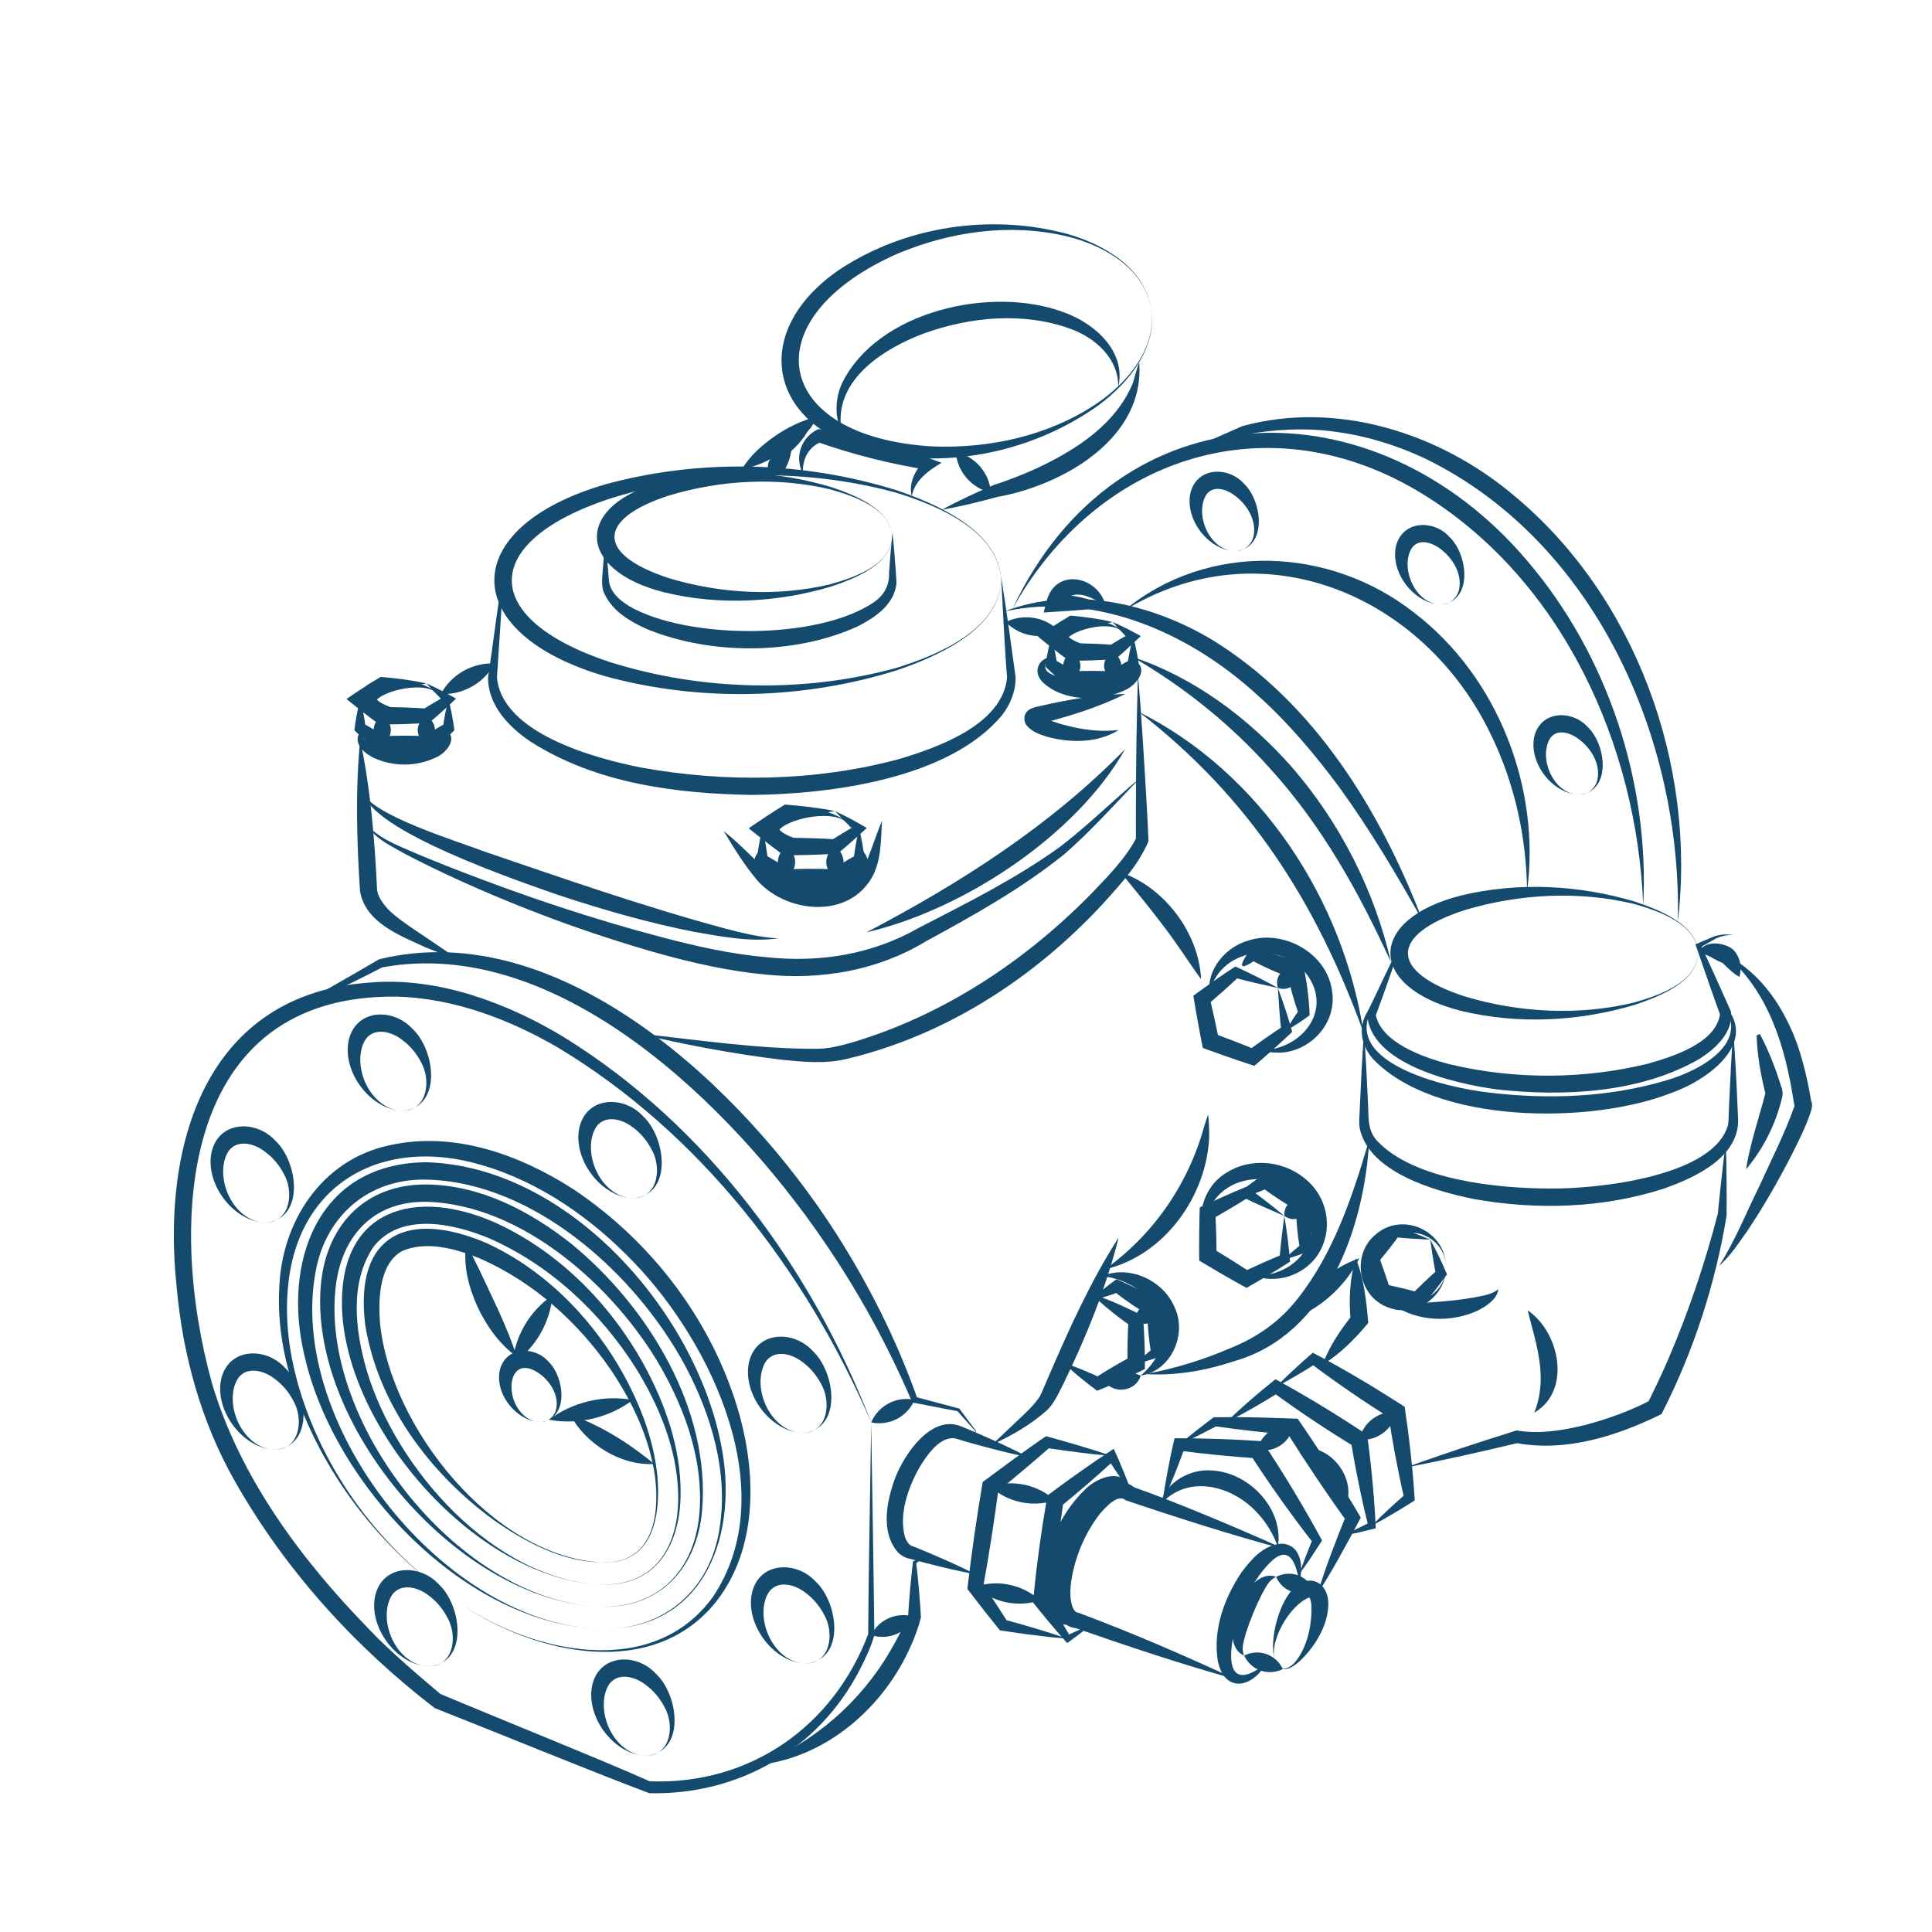 <?xml version="1.0" encoding="UTF-8"?>
<svg id="Layer_1" data-name="Layer 1" xmlns="http://www.w3.org/2000/svg" viewBox="0 0 425.2 425.2">
  <defs>
    <style>
      .cls-1 {
        fill: #134a6d;
      }
    </style>
  </defs>
  <path class="cls-1" d="M101.22,352.88c-17.23-11.44-30.65-28.8-36.95-48.55-2.04-6.63-3.18-13.62-2.82-20.65,.46-14.68,9.26-28.46,24.3-31.63,14.2-3.17,28.7,2.1,40.5,9.72,17.54,11.73,30.96,29.61,36.59,49.95,3.61,13.31,3.74,29-4.96,40.43-13.93,17.97-40.33,11.97-56.67,.73h0Zm0,0c16.18,11.02,42.5,16.81,55.7-1.46,15.35-22.99-.23-55.68-17.31-73.49-9.23-9.67-20.68-17.75-33.57-21.51-21.69-6.5-40.85,3.87-42.7,27.38-.58,6.74,.29,13.6,2.07,20.19,5.49,19.88,18.68,37.44,35.8,48.89h0Z"/>
  <path class="cls-1" d="M132.54,358.53c-30.03-.76-58.97-31.65-65.45-59.84-5.09-20.57,2.64-42.77,26.8-42.9,31.18,.93,59.01,32.77,64.76,61.9,4.03,19.52-3.16,40.95-26.11,40.84h0Zm0,0c13.68,.14,23.78-8.65,25.82-22.14,1.97-12.34-1.78-24.89-7.52-35.73-10.81-20.15-33.2-40.48-56.95-41.05-12.75-.28-22.3,7.96-24.47,20.47-6.1,33.76,28.49,77.63,63.12,78.45h0Z"/>
  <path class="cls-1" d="M132.54,353.64c-31.2-.85-64.2-39.28-61.98-70.2,.95-13.41,9.47-22.85,23.33-22.76,11.85,.15,22.67,5.83,31.72,12.95,16.97,13.83,30.9,36.59,28.89,59.03-1.17,12.36-9.09,21.23-21.96,20.98h0Zm0,0c12.89,.07,20.54-8.56,21.42-21.03,.82-11.17-3.1-22.15-8.54-31.74-10.13-17.59-30.48-35.82-51.54-36.37-11.89-.21-18.94,7.78-20.06,19.26-3.06,30.12,27.74,69,58.71,69.88h0Z"/>
  <path class="cls-1" d="M132.54,348.75c-27.49-.92-56.71-34.32-57.28-61.33-.4-21.66,16.41-26.03,33.8-18.31,13.92,6.36,25.19,17.82,32.54,31.03,4.8,8.77,8.29,18.58,8.19,28.67-.08,10.97-5.14,20.24-17.25,19.94h0Zm0,0c12.08,.13,16.97-8.92,16.72-19.94-.24-9.91-4.17-19.37-9.31-27.69-7.81-12.36-18.98-22.76-32.35-28.62-7.92-3.28-19.35-5.75-25.37,1.86-5.37,7.9-4.06,18.48-1.51,27.29,6.45,21.62,27.99,46.15,51.83,47.11h0Z"/>
  <path class="cls-1" d="M132.54,343.86c-8.76-.1-16.87-4.41-23.9-9.34-14.04-10.24-25.53-25.58-28.28-43.08-2.4-20.12,9.73-25.16,26.83-17.81,12.12,5.6,22.04,15.43,28.82,26.75,4.44,7.52,7.82,15.84,8.68,24.57,.75,8.86-1.07,19.37-12.15,18.92h0Zm0,0c11.01,.35,12.73-10.08,11.62-18.86-1.19-8.56-5.01-16.52-9.77-23.59-7.21-10.48-17.06-19.28-28.67-24.4-5.37-2.2-11.88-4.01-17.26-1.66-5.01,2.81-5.21,10.54-4.84,15.73,2.19,22.82,24.84,51.6,48.91,52.79h0Z"/>
  <path class="cls-1" d="M113.71,298.56c-3.87-2.79-6.61-6.72-8.62-10.97-1.93-4.27-3.18-9.01-2.5-13.75,1.19,2.09,2.17,4.12,3.15,6.13,2.77,6,5.98,12.25,7.98,18.59h0Z"/>
  <path class="cls-1" d="M144.02,322.2c-7.39,.43-15.1-4.38-18.54-10.85,6.94,2.42,12.84,6.24,18.54,10.85h0Z"/>
  <path class="cls-1" d="M88.93,244.46c-7.18,.09-13.75-8.49-12.17-15.59,1.64-6.87,9.76-7.08,14.01-2.45,4.89,4.52,6.67,16.86-1.84,18.04h0Zm0,0c5.33-.41,5.89-6.99,3.71-10.74-1.01-1.94-2.42-3.61-4.07-4.82-2.9-2.29-7.2-2.91-8.68,.95-2.27,5.8,2.14,14.75,9.03,14.62h0Z"/>
  <path class="cls-1" d="M139.69,263.71c-7.18,.09-13.75-8.49-12.17-15.59,1.64-6.87,9.77-7.08,14.01-2.45,4.89,4.52,6.67,16.86-1.84,18.04h0Zm0,0c5.33-.41,5.89-6.99,3.71-10.74-1.01-1.94-2.42-3.61-4.07-4.82-2.9-2.29-7.2-2.91-8.68,.95-2.27,5.8,2.14,14.75,9.03,14.62h0Z"/>
  <path class="cls-1" d="M317.35,133.04c-5.89,.03-11.35-6.78-10.15-12.7,1.33-5.82,8.28-6.11,11.84-2.13,3.97,3.81,5.22,13.84-1.69,14.83h0Zm0,0c1.91-.1,3.49-1.64,3.8-3.49,.64-3.49-1.63-6.97-4.3-8.86-2.27-1.65-5.3-2.2-6.51,.62-1.95,4.54,1.47,11.86,7,11.73h0Z"/>
  <path class="cls-1" d="M347.8,174.9c-5.89,.03-11.35-6.78-10.15-12.7,1.33-5.82,8.28-6.11,11.84-2.13,3.97,3.81,5.22,13.84-1.69,14.83h0Zm0,0c1.91-.1,3.49-1.64,3.8-3.49,.64-3.49-1.63-6.97-4.3-8.86-2.27-1.65-5.3-2.2-6.51,.62-1.95,4.54,1.47,11.86,7,11.73h0Z"/>
  <path class="cls-1" d="M272.12,121.31c-5.89,.03-11.35-6.78-10.15-12.7,1.33-5.82,8.28-6.11,11.84-2.13,3.97,3.81,5.22,13.84-1.69,14.83h0Zm0,0c1.91-.1,3.49-1.64,3.8-3.49,.64-3.49-1.63-6.97-4.3-8.86-2.27-1.65-5.3-2.2-6.51,.62-1.95,4.54,1.47,11.86,7,11.73h0Z"/>
  <path class="cls-1" d="M119.12,312.97c-5.24,.01-10.19-5.96-9.15-11.29,1.22-5.41,7.65-5.55,10.78-1.97,3.51,3.44,4.52,12.38-1.62,13.26h0Zm0,0c1.69-.09,3.08-1.46,3.33-3.09,.52-3.06-1.54-6.08-3.9-7.68-4.2-2.92-6.6,.19-5.84,4.55,.51,3.02,3,6.36,6.4,6.22h0Z"/>
  <path class="cls-1" d="M177.02,315.36c-7.18,.09-13.75-8.49-12.17-15.59,1.64-6.87,9.77-7.08,14.01-2.45,4.89,4.52,6.67,16.86-1.84,18.04h0Zm0,0c5.33-.41,5.89-6.99,3.71-10.74-1.01-1.94-2.42-3.61-4.07-4.82-2.9-2.29-7.2-2.91-8.68,.95-2.27,5.8,2.14,14.75,9.03,14.62h0Z"/>
  <path class="cls-1" d="M237.16,356.63c-4.84,3.34-7.52-3.11-7.43-7.06-.02-8.16,3.23-16.11,9.12-21.81,3.01-2.97,9.24-5.08,10.06,1.01-4.54-7.71-11.65,6.49-13.28,10.46-1.66,3.86-6.76,18.99,1.53,17.39h0Z"/>
  <path class="cls-1" d="M226.27,320.69c-3.86-.75-8.06-1.85-11.86-2.9-1.36-.37-2.71-.75-4.05-1.19-3.43-.7-6.35,3.66-7.98,6.3-2.5,4.49-4.57,10.2-3.25,15.26,.39,1.18,.98,2.01,1.95,2.22,1.15,.45,2.3,.93,3.44,1.42,3.44,1.45,6.83,2.96,10.17,4.67-3.68-.67-7.3-1.54-10.91-2.47-1.2-.3-2.4-.62-3.59-.96,0,0,.16,.04,.16,.04-1.01-.16-1.99-.7-2.69-1.39-3.98-4.52-2.49-11.48-.61-16.52,2.04-5.2,7.99-14.05,14.62-11.2,4.1,1.7,10.14,4.33,14.62,6.73h0Z"/>
  <path class="cls-1" d="M278.67,366.05c-2.98,5.43-9.14,6.7-10.65-.49-1.1-6.94,1.41-13.82,5.21-19.51,2.16-2.86,4.72-5.91,8.61-6.3,1.46-.1,2.97,.69,3.67,1.96,1.2,2.2,.95,4.54,.4,6.78-.38-3.53-1.8-8.79-5.98-4.99-4.32,4.05-6.84,10.09-8.31,15.78-1.61,6.94-.74,12.98,7.04,6.77h0Z"/>
  <path class="cls-1" d="M282.91,341.02c-11.85-3.18-23.54-6.91-35.16-10.84-1.72-1.52-4.4,1.53-5.61,2.9-3.52,4.45-5.9,10.33-6.51,15.98-.14,1.59-.07,3.06,.34,4.41,.24,.62,.58,1.39,1.28,1.44,11.77,4.37,23.36,9.41,34.77,14.7-11.97-3.34-23.75-7.26-35.47-11.36,0,0,.5,.11,.5,.11-4.6-.27-5.48-6.03-5.12-9.58,.63-6.68,3.15-12.85,7.37-18.06,2.23-2.76,6.74-6.28,10.31-3.38,8.52,2.96,23.04,9.04,33.29,13.69h0Z"/>
  <path class="cls-1" d="M280.81,366.24c-1.74-4.41,.33-12.52,3.41-16.17,3.55-4.21,8.39-2.02,8.1,3.37-.11,3.03-1.39,5.87-3,8.3-1.41,2.08-6.2,8.12-8.51,4.49h0Zm0,0c1.07,2,3.35,.73,4.38-.63,2.62-3.38,3.52-7.99,3.44-12.13-.04-.73-.2-1.43-.38-1.76-.09-.14-.12-.15-.05-.13,.09,.01,.09-.03-.09,0-4.23,1.59-9.35,10.09-7.3,14.65h0Z"/>
  <path class="cls-1" d="M273.81,364.35c-3.66-1.44-2.79-7.83-1.55-10.71,1.13-2.95,4.95-8.08,8.59-6.59-1.64,.71-2.23,2.27-3.06,3.67-1.45,2.84-2.68,5.83-3.63,8.87-.39,1.58-1.06,3.11-.36,4.75h0Z"/>
  <path class="cls-1" d="M177.67,366.12c-7.18,.09-13.75-8.49-12.17-15.59,1.64-6.87,9.76-7.08,14.01-2.45,4.89,4.52,6.67,16.86-1.84,18.04h0Zm0,0c5.33-.41,5.89-6.99,3.71-10.74-1.01-1.94-2.42-3.61-4.07-4.82-2.9-2.29-7.2-2.91-8.68,.95-2.27,5.8,2.14,14.75,9.03,14.62h0Z"/>
  <path class="cls-1" d="M58.75,269.08c-7.18,.09-13.75-8.49-12.17-15.59,1.64-6.87,9.77-7.08,14.01-2.45,4.89,4.52,6.67,16.86-1.84,18.04h0Zm0,0c5.33-.41,5.89-6.99,3.71-10.74-1.01-1.94-2.42-3.61-4.07-4.82-2.9-2.29-7.2-2.91-8.68,.95-2.27,5.8,2.14,14.75,9.03,14.62h0Z"/>
  <path class="cls-1" d="M60.86,319.05c-7.18,.09-13.75-8.49-12.17-15.59,1.64-6.87,9.76-7.08,14.01-2.45,4.89,4.52,6.67,16.86-1.84,18.04h0Zm0,0c5.33-.41,5.89-6.99,3.71-10.74-1.01-1.94-2.42-3.61-4.07-4.82-2.9-2.29-7.2-2.91-8.68,.95-2.27,5.8,2.14,14.75,9.03,14.62h0Z"/>
  <path class="cls-1" d="M94.75,366.74c-7.18,.09-13.75-8.49-12.17-15.59,1.64-6.87,9.76-7.08,14.01-2.45,4.89,4.52,6.67,16.86-1.84,18.04h0Zm0,0c5.33-.41,5.89-6.99,3.71-10.74-1.01-1.94-2.42-3.61-4.07-4.82-2.9-2.29-7.2-2.91-8.68,.95-2.27,5.8,2.14,14.75,9.03,14.62h0Z"/>
  <path class="cls-1" d="M142.52,386.41c-7.18,.09-13.75-8.49-12.17-15.59,1.64-6.87,9.77-7.08,14.01-2.45,4.89,4.52,6.67,16.86-1.84,18.04h0Zm0,0c5.33-.41,5.89-6.99,3.71-10.74-1.01-1.94-2.42-3.61-4.07-4.82-2.9-2.29-7.2-2.91-8.68,.95-2.27,5.8,2.14,14.75,9.03,14.62h0Z"/>
  <path class="cls-1" d="M121.59,285.1c-.48,5.97-3.82,11.71-8.8,15.04,.46-5.98,3.83-11.7,8.8-15.04h0Z"/>
  <path class="cls-1" d="M120.82,312.46c5.13-3.88,12.1-5.55,18.43-4.34-5.12,3.9-12.1,5.53-18.43,4.34h0Z"/>
  <path class="cls-1" d="M191.73,313.05c.18,11.65,.58,35.15,.7,46.8-.75,2.69-1.96,5.18-3.21,7.62-9.04,17.54-26.64,27.61-46.29,27.19-11.96-4.47-35.37-14.07-47.28-18.75-17.7-13.62-32.99-30.51-44-50-7.36-12.95-11.42-27.68-12.75-42.46-3.42-31.44,6.24-64.86,42.81-67.23,7.49-.6,15.08,.58,22.22,2.8,7.12,2.24,13.89,5.42,20.22,9.27,31.31,19.38,54.43,50.69,67.58,84.76h0Zm0,0c-14.35-33.38-37.69-63.7-68.92-82.49-10.85-6.3-22.93-10.87-35.53-11.22-47.68-.57-50.46,49.46-40.67,84.95,6.12,20.74,19.55,38.83,34.56,54.22,4.5,4.82,12.01,11.15,15.75,14.3,10.77,4.55,37.18,15.2,46.06,19.22,21.95,.83,40.35-11.94,48.09-32.37,.04-10.5,.5-35.28,.67-46.6h0Z"/>
  <path class="cls-1" d="M201.27,355.85c-1.76,3.53-5.79,5.24-9.54,4,1.75-3.54,5.79-5.22,9.54-4h0Z"/>
  <path class="cls-1" d="M191.73,313.05c1.59-3.73,5.56-5.83,9.54-4.97-1.57,3.75-5.57,5.81-9.54,4.97h0Z"/>
  <path class="cls-1" d="M214.67,316.58s-.07-1.69-.07-1.69l.02,.05-3.96-4.45,.18,.11s-9.72-1.87-9.72-1.87l-.33-.06s-.15-.35-.15-.35c-5.34-12.42-11.84-24.28-19.47-35.36-20.15-29.44-58.3-67.22-97.07-60.05-5.5,2.87-17.36,8.63-23.85,11.75,6.52-4.09,16.46-9.55,23.19-13.54,40.11-9.87,80.48,28.97,100.4,60.08,7.37,11.5,13.54,23.79,18.07,36.63l-.48-.41s9.57,2.55,9.57,2.55c0,0,.12,.03,.12,.03,0,0,.06,.08,.06,.08,0,0,3.56,4.77,3.56,4.77,0,0,.02,.02,.02,.02v.02s-.08,1.69-.08,1.69h0Z"/>
  <path class="cls-1" d="M166.97,388.43c12.17-4.99,22.32-13.7,28.94-25.05,1.47-2.54,2.92-5.22,4.01-7.93,0,0-.06,.4-.06,.4,.09-2,.28-4,.43-5.99,.19-2.08,.39-4.17,.66-6.25,0,0,.16-.06,.16-.06,.79-.3,1.6-.59,2.4-.86-.69,.51-1.38,1-2.08,1.49,0,0,.19-.31,.19-.31,.25,2,.45,4,.63,5.99,.15,2.05,.34,4.1,.43,6.15-.59,2.21-1.32,4.27-2.24,6.28-5.94,13.48-18.58,24.51-33.48,26.14h0Z"/>
  <path class="cls-1" d="M79.27,162.82c2.28,10.82,3.18,21.8,3.71,32.81,.06,1.73,1.61,3.7,2.92,4.98,2.58,2.3,5.74,4.25,8.65,6.24,0,0,6.09,4.14,6.09,4.14-2.41-.62-4.69-1.57-6.98-2.49-5.64-2.61-13.25-5.41-14.43-12.4-.71-11.08-1.04-22.2,.04-33.28h0Z"/>
  <path class="cls-1" d="M108.87,146.01c-2.32,4.3-6.96,6.96-11.85,6.73,2.31-4.32,6.97-6.94,11.85-6.73h0Z"/>
  <path class="cls-1" d="M140.24,227.42c13.23,1.42,26.46,3.47,39.71,3.4,2.58-.04,5.04-.68,7.5-1.37,20.22-6,38.34-18.01,53-33.05,3.51-3.7,7.23-7.42,9.61-11.94,0,0-.07,.47-.07,.47-.02-3.03,0-6.07,.01-9.1,.03-8.8,.16-18.56,.45-27.32,.77,8.72,1.32,18.47,1.84,27.26,.18,3.11,.35,6.23,.48,9.34-2.19,5.24-6.15,9.47-9.89,13.63-15.15,16.44-34.73,29.16-56.61,34.32-4.71,1.14-9.69,.63-14.41,.15-10.67-1.29-21.19-3.31-31.63-5.78h0Z"/>
  <path class="cls-1" d="M80.25,180.49c.3,.95,1.06,1.66,1.78,2.3,2.28,1.9,5,3.08,7.72,4.26,3.64,1.56,7.3,3.06,11,4.48,14.73,5.73,29.75,10.76,45.02,14.77,7.62,2,15.27,3.72,23.03,4.37,11.73,1.24,23.2-.63,33.45-6.49,10.51-5.41,21.15-10.72,30.77-17.61,6.26-4.72,11.94-10.42,18.01-15.45-5.46,5.6-10.92,11.81-16.86,16.93-9.39,7.54-19.86,13.39-30.37,19.1-10.6,6.47-23.14,8.58-35.35,7.33-8.07-.75-15.96-2.54-23.64-4.69-15.34-4.34-30.32-9.9-44.81-16.54-3.61-1.68-7.2-3.39-10.72-5.25-3.28-1.88-7.63-3.75-9.05-7.51h0Z"/>
  <path class="cls-1" d="M220.34,127.72c-.41,10.88-14.13,16.78-23.03,19.82-20.56,6.42-43.2,6.98-64.03,1.31-32.61-9.48-32.68-32.76,0-42.27,20.83-5.68,43.48-5.11,64.04,1.32,8.93,3.05,22.61,8.94,23.03,19.82h0Zm0,0c-.59-11-14.13-16.51-23.19-19.31-20.4-5.55-42.81-4.98-62.9,1.32-28.77,9.49-28.87,26.46,0,35.99,20.09,6.31,42.5,6.87,62.9,1.31,9.08-2.81,22.59-8.31,23.19-19.31h0Z"/>
  <path class="cls-1" d="M110.79,125.95c-.29,6.51-1,16.89-1.42,23.09,1.03,12.34,21.52,17.86,31.74,19.89,18.7,3.36,38.29,3.07,56.69-1.85,8.91-2.65,22.83-7.69,23.84-17.94-.54-6.53-.95-15.8-1.31-22.25,.57,3.67,1.13,7.35,1.65,11.02,0,.02,1.53,11.04,1.53,11.06,.08,3.06-1.14,6.06-2.95,8.39-11.63,14.07-37.82,17.43-55.08,17.59-16.69-.28-34.3-2.52-48.7-11.72-4.75-3.18-9.44-8.03-9.36-14.19,1.04-6.8,2.19-16.41,3.35-23.09h0Z"/>
  <path class="cls-1" d="M196.42,118.14c-.38,6.17-8.4,9.22-13.44,10.93-11.82,3.53-24.57,4.23-36.68,1.32-19.88-4.97-19.92-19.51,0-24.51,12.1-2.92,24.86-2.21,36.68,1.33,5.05,1.72,13.04,4.76,13.44,10.93h0Zm0,0c-.52-6.33-8.39-8.91-13.59-10.41-11.65-2.81-24.26-2.1-35.62,1.33-15.93,5.18-16.01,12.97,0,18.18,11.36,3.43,23.97,4.13,35.62,1.32,5.21-1.5,13.06-4.09,13.58-10.42h0Z"/>
  <path class="cls-1" d="M133.25,118.9c.29,2.78,.55,5.86,.74,8.66,.19,2.71,2.32,4.51,4.55,5.89,12.79,7.32,41.49,7.47,53.79-.91,2.37-1.65,3.42-3.77,3.35-6.61,.18-2.8,.45-5.88,.74-8.66,.32,2.77,.53,5.86,.74,8.66,0,.93,.25,2.13,.06,3.06-.82,4.4-4.8,6.97-8.4,8.84-13.92,6.36-32.27,6.38-46.39,.65-3.7-1.67-7.51-3.84-9.37-7.73-.92-1.74-.42-4.24-.34-6.09,.15-1.93,.32-3.85,.53-5.78h0Z"/>
  <path class="cls-1" d="M79.9,174.22c1.13,4.98,21.67,11.23,26.84,13.24,17.38,5.92,34.8,12.02,52.53,16.81,3.95,1.04,7.91,2.03,12.02,2.25-6.19,.85-12.43-.39-18.51-1.43-10.12-1.99-20.04-4.86-29.83-8.09-8.42-2.95-41.68-14.19-43.05-22.78h0Z"/>
  <path class="cls-1" d="M190.67,205.2c20.72-10.85,40.55-23.53,56.96-40.34-10.85,19.14-35.73,35.41-56.96,40.34h0Z"/>
  <path class="cls-1" d="M159.29,182.92c3.28,2.57,6.32,5.86,9.39,8.61,6.36,5.54,17.8,6.49,22.01-1.94,1.24-2.87,2.17-5.98,3.41-8.92-.23,4.37-.1,9.22-2.56,13.02-5.53,8.65-18.77,7.09-24.93,0-2.8-3.33-5.12-7.06-7.32-10.78h0Z"/>
  <path class="cls-1" d="M183.75,178.5c-3.64,.66-7.04,1.08-10.65,1.4,0,0,.83-.27,.83-.27-1.67,1.44-3.37,2.85-5.1,4.21v-2.88c1.83,1.23,3.62,2.51,5.4,3.8l-1.13-.37c3.55,0,7.1,.09,10.65,.32l-.94,.31c.93-.59,1.86-1.18,2.81-1.75,.94-.57,1.91-1.12,2.86-1.68,0,0,0,1.63,0,1.63-1.62-1.52-3.17-3.06-4.73-4.72h0Zm0,0c2.36,1.07,4.75,2.39,7.02,3.73-1.17,1.04-2.39,2.18-3.56,3.21-.93,.82-1.88,1.62-2.84,2.42-3.75,.25-7.51,.36-11.27,.36,0,0-.63,0-.63,0-2.57-1.88-5.21-3.92-7.7-5.93,2.59-1.78,5.3-3.59,7.98-5.22,3.65,.29,7.46,.7,11,1.43h0Z"/>
  <path class="cls-1" d="M167.77,182.4c.58,2.25,.94,4.52,1.23,6.81,0,0-.5-.99-.5-.99,1.93,1.08,3.81,2.24,5.65,3.46l-1.05-.34c3.55-.17,7.1-.18,10.65,0l-1.05,.35c1.84-1.22,3.72-2.37,5.65-3.46l-.5,.99c.29-2.29,.65-4.56,1.23-6.81,.58,2.25,.94,4.52,1.23,6.81,0,0,.05,.47,.05,.47-1.91,1.82-3.9,3.55-5.94,5.19-3.77,.2-7.55,.22-11.32,.03,0,0-.67-.03-.67-.03-1.85-1.49-3.65-3.03-5.38-4.66,0,0-.55-.52-.55-.52,.29-2.45,.67-4.87,1.28-7.28h0Z"/>
  <path class="cls-1" d="M93.83,150.41c-3.31,.65-6.46,1.09-9.71,1.4,0,0,.83-.27,.83-.27-1.51,1.33-3.05,2.62-4.63,3.87v-2.88c1.67,1.11,3.3,2.28,4.93,3.46l-1.13-.37c3.24,0,6.47,.09,9.71,.32l-.94,.31c1.7-1.08,3.43-2.11,5.2-3.09v1.63c-1.45-1.41-2.85-2.83-4.26-4.38h0Zm0,0c2.2,.94,4.42,2.15,6.54,3.35,0,0-1.09,1.02-1.09,1.02-1.57,1.48-3.18,2.91-4.83,4.29-3.44,.26-6.89,.36-10.34,.37,0,0-.63,0-.63,0-2.41-1.76-4.9-3.7-7.23-5.6,2.43-1.66,4.99-3.36,7.52-4.86,3.37,.28,6.81,.7,10.05,1.43h0Z"/>
  <path class="cls-1" d="M79.27,153.97c.58,2.07,.95,4.16,1.23,6.28,0,0-.5-.99-.5-.99,1.78,.97,3.5,2.02,5.18,3.12l-1.05-.34c3.24-.17,6.47-.18,9.71,0l-1.05,.35c1.68-1.1,3.4-2.15,5.18-3.12l-.51,1c.29-2.11,.65-4.21,1.24-6.28,.58,2.07,.95,4.16,1.24,6.28,0,0,.06,.46,.06,.46-1.75,1.71-3.58,3.32-5.47,4.85-3.46,.2-6.93,.22-10.39,.03,0,0-.68-.04-.68-.04-1.69-1.37-3.33-2.79-4.91-4.31,0,0-.56-.54-.56-.54,.29-2.27,.67-4.51,1.29-6.73h0Z"/>
  <path class="cls-1" d="M244.88,136.91c-3.06,.65-5.98,1.09-8.99,1.4,0,0,.83-.27,.83-.27-1.39,1.24-2.81,2.45-4.27,3.61v-2.88c1.55,1.03,3.07,2.1,4.57,3.19l-1.13-.37c3,0,5.99,.09,8.99,.32l-.94,.31c1.58-.99,3.19-1.93,4.84-2.83v1.63c-1.33-1.33-2.61-2.65-3.9-4.11h0Zm0,0c2.08,.84,4.18,1.97,6.18,3.07,0,0-1.08,1.04-1.08,1.04-1.45,1.39-2.93,2.73-4.46,4.02,0,0-.64,.05-.64,.05-3.21,.24-6.41,.33-9.62,.32-2.29-1.67-4.67-3.54-6.86-5.34,2.15-1.45,4.44-2.98,6.67-4.29,0,0,.5-.3,.5-.3,3.13,.28,6.33,.7,9.32,1.43h0Z"/>
  <path class="cls-1" d="M189.08,186.64c3.48,2.29,1.78,6.73-1.18,8.64-5.59,3.69-13.05,3.69-18.68,.1-2.89-1.77-4.87-6.27-1.45-8.62-1.39,2.74,.38,4.99,2.96,6.02,4.76,1.92,10.89,1.93,15.62-.07,2.61-1.06,4.2-3.39,2.73-6.07h0Z"/>
  <path class="cls-1" d="M187.25,182.57c-.17,1.82-2.21,2.64-3.68,3.3-4.26,1.89-15.06,3.28-15.88-3.3,.82-6.59,11.62-5.21,15.88-3.31,1.47,.66,3.5,1.49,3.68,3.31h0Zm0,0c-1.13-5.01-13.16-2.83-15.7-.01-.07,.11-.03,.11-.04,.01,0-.1-.04-.1,.03,.01,.07,.11,.25,.3,.48,.47,2.87,2.31,14.06,4.47,15.22-.48h0Z"/>
  <path class="cls-1" d="M97,153.97c-.16,1.65-2.01,2.41-3.34,3.03-3.98,1.81-13.84,3.18-14.62-3.03,.78-6.21,10.63-4.85,14.62-3.03,1.33,.62,3.18,1.38,3.34,3.03h0Zm0,0c-1.04-4.57-11.84-2.43-14.14,.1-.05,.08,.01,.04,0-.1,0-.14-.05-.18,0-.09,2.27,2.54,13.1,4.67,14.14,.09h0Z"/>
  <path class="cls-1" d="M97.93,160.62c3.17,1.65,.24,5.14-1.92,6.05-4.39,2.1-9.42,2.12-13.83,.09-1.57-.8-3.76-2.37-3.44-4.51,.14-.72,.63-1.22,1.14-1.47-.4,1-.16,1.83,.74,2.29,2.03,1.73,20.01,2.58,17.31-2.45h0Z"/>
  <path class="cls-1" d="M249.38,145.2c3.9,1.9,.61,5.73-2.03,6.81-5.45,2.45-13.41,2.42-17.93-1.92-2.05-2.15-1.05-4.98,1.8-5.52-1.93,2.08-1.49,3.38,1.3,4.25,2.53,1.29,20.68,2.15,16.87-3.62h0Z"/>
  <path class="cls-1" d="M247.63,140.2c-.14,1.49-1.81,2.18-3,2.76-3.7,1.73-12.67,3.07-13.39-2.76,.72-5.84,9.68-4.5,13.39-2.76,1.2,.58,2.86,1.27,3,2.76h0Zm0,0c-1.01-4.15-10.52-2.04-12.62,.2-.03,.05,.05-.03,.05-.2,0-.17-.07-.25-.05-.2,2.04,2.26,11.66,4.34,12.62,.2h0Z"/>
  <path class="cls-1" d="M173.1,186.31c2.53,1.75,2.54,5.06,0,6.81-2.54-1.75-2.53-5.06,0-6.81h0Z"/>
  <path class="cls-1" d="M183.75,186.31c2.53,1.75,2.54,5.06,0,6.81-2.54-1.75-2.53-5.06,0-6.81h0Z"/>
  <path class="cls-1" d="M84.12,157.53c2.52,1.57,2.53,4.71,0,6.28-2.53-1.57-2.52-4.7,0-6.28h0Z"/>
  <path class="cls-1" d="M93.83,157.53c2.52,1.57,2.53,4.71,0,6.28-2.53-1.57-2.52-4.7,0-6.28h0Z"/>
  <path class="cls-1" d="M249.38,140.2c.64,2.14,1.02,4.31,1.31,6.5,0,0-.57,.56-.57,.56-1.46,1.42-2.99,2.75-4.55,4.03,0,0-.68,.04-.68,.04-3.22,.18-6.45,.17-9.67-.03,0,0-.38-.31-.38-.31-1.64-1.34-3.24-2.78-4.76-4.28,0,0,.06-.45,.06-.45,.29-2.04,.66-4.05,1.26-6.04,.3,1.01,.55,2.01,.74,3.02,.21,1.01,.38,2.01,.52,3.02l-.51-1.01c1.65,.89,3.25,1.85,4.81,2.87l-1.06-.35c3-.17,5.99-.16,8.99,0l-1.05,.35c1.56-1.02,3.16-1.98,4.81-2.87l-.51,1.01c.29-2.04,.66-4.05,1.25-6.04h0Z"/>
  <path class="cls-1" d="M235.89,143.5c2.51,1.5,2.53,4.55,0,6.04-2.53-1.49-2.51-4.55,0-6.04h0Z"/>
  <path class="cls-1" d="M244.88,143.5c2.51,1.5,2.53,4.55,0,6.04-2.53-1.49-2.51-4.55,0-6.04h0Z"/>
  <path class="cls-1" d="M253.3,67.64c1.56,8.82-4.87,16.61-11.55,21.56-14.12,10.08-32.6,14.12-49.66,10.24-23.31-5.68-27.13-26.66-7.26-40.16,14.63-9.61,33.36-12.29,50.11-7.79,7.99,2.29,16.74,7.34,18.37,16.15h0Zm0,0c-1.7-8.77-10.48-13.68-18.51-15.63-12.41-2.95-25.61-1.07-37.23,3.81-32.36,14.27-27.65,40.39,7.67,42.43,12.59,.5,25.62-2.36,36.21-9.48,6.83-4.64,13.34-12.32,11.86-21.13h0Z"/>
  <path class="cls-1" d="M246.11,85.23c.14-6.28-5.05-10.92-10.57-12.88-10.43-3.77-22.25-2.62-32.53,1.16-8.1,3.09-18.22,9.36-18.01,19.08,0,.87,.19,1.74,.41,2.6-1.75-3.14-1.68-7.3-.15-10.71,7.73-16.09,33.03-21.7,48.83-15.76,6.78,2.39,13.85,8.59,12.02,16.5h0Z"/>
  <path class="cls-1" d="M250.7,79.67c1.42,16.83-16.84,27.13-31.21,29.7-3.39,.92-8.22,2.15-12.18,2.81,3.71-2.03,7.53-3.78,11.4-5.44,3.2-1.04,6.32-2.25,9.34-3.62,8.67-4.05,17.53-9.69,21.3-18.88,.33-1.23,.89-3.14,1.36-4.58h0Z"/>
  <path class="cls-1" d="M179.06,90.83c1.12,1.78-.93,3.77-2.17,4.94-3.87,3.56-8.37,6.49-13.64,7.52,1.9-3.1,4.48-5.34,7.36-7.36,2.09-1.43,4.47-2.7,6.88-3.54,.6-.18,1.22-.67,1.57-1.56h0Z"/>
  <path class="cls-1" d="M168.99,103.29c-.21-2.75,1.9-3.93,4.11-2.27,.22,2.76-1.9,3.92-4.11,2.27h0Z"/>
  <path class="cls-1" d="M210.33,99.46c4.26,.96,7.43,4.59,7.76,8.95-4.27-.95-7.41-4.6-7.76-8.95h0Z"/>
  <path class="cls-1" d="M178.78,92.27c-.76,2.94-2.55,5.09-4.67,7.03-.01,.01-.08,.07-.09,.08,0,0-.04,.05,.05-.09,.15-.22,.22-.62,.19-.83,0,0,0,.03,0,.03-.01,.1-.04,.28-.05,.39-.27,1.74-.7,3.25-1.76,4.86-.8-1.18-1.21-2.36-1.5-3.53-.14-.62-.33-1.44-.29-1.92,.03-.38,.26-.9,.47-1.15,1.92-2.49,4.47-4.28,7.66-4.85h0Z"/>
  <path class="cls-1" d="M200.69,109.32c-.84-2.99,.84-6.04,2.89-8.17,0,0,.48,2.24,.48,2.24-8.21-1.3-16.23-3.34-24.07-6.08,0,0,.86-.05,.86-.05-1.99,.62-3.5,2.44-3.93,4.52-.2,.79-.23,1.6-.29,2.43-.33-.79-.61-1.62-.7-2.48-.39-2.89,1.26-5.85,3.9-7.15,0,0,.29-.14,.29-.14,0,0,.57,.1,.57,.1,8.18,1.41,16.19,3.52,23.99,6.37,0,0,2.56,.95,2.56,.95-2.87,1.65-6.03,3.93-6.58,7.46h0Z"/>
  <path class="cls-1" d="M246.19,272.37c-2.79,11.12-7.07,21.71-12.06,31.99-1.11,2.09-2.09,4.57-3.9,6.18-3.6,3.15-7.55,5.37-11.81,7.37,1.63-1.64,3.33-3.16,4.96-4.74,1.95-1.89,4.07-3.68,5.47-5.85,.45-.84,1.56-3.55,1.98-4.49,4.51-10.46,9.19-20.83,15.36-30.47h0Z"/>
  <path class="cls-1" d="M247.63,152.74c-6.08,3.02-12.49,4.96-19.01,6.63,.12-.08,.32-.25,.4-.43,.3-.45,.31-1.15-.02-1.55,2.04,1.43,4.78,2.06,7.25,2.66,3.19,.67,6.47,1.03,9.95,.61-4.57,2.89-10.57,2.9-15.71,1.5-1.58-.51-3.2-.99-4.44-2.38-.75-.78-.82-2.37-.07-3.11,.53-.78,2-1.08,2.46-1.18,6.31-1.45,12.68-2.62,19.2-2.76h0Z"/>
  <path class="cls-1" d="M221.11,134.54c14.97-5.74,32.22-1.77,45.63,6.25,22.61,13.87,37.14,37.75,46.41,61.97-5.73-10.22-11.64-20.19-18.46-29.58-5.28-7.12-11.17-14.13-17.78-20.04-14.82-13.66-35.44-22.98-55.8-18.59h0Z"/>
  <path class="cls-1" d="M243.4,133.57c-2.64-2.09-7.93-4.75-9.41-.31,0,0-1.88-2.4-1.88-2.4,3.92-.01,7.87,.77,11.3,2.7h0Zm0,0c-4.48,.77-9.18,.9-13.7,1.23,0,0,.65-2.56,.65-2.56,2.06-7.54,11.64-5.39,13.05,1.32h0Z"/>
  <path class="cls-1" d="M249.2,144.57c13.61,4.48,25.59,13.5,35.05,24.18,10.65,12.25,18.26,27.22,21.88,43.02-7.02-15.37-15.21-30.1-26.59-42.61-8.71-9.76-19-18.03-30.34-24.59h0Z"/>
  <path class="cls-1" d="M250.67,156.7c26.76,13.42,44.96,41.3,49.43,70.59-10.4-28.72-25.08-51.73-49.43-70.59h0Z"/>
  <path class="cls-1" d="M221.35,136.91c3.94-1.95,8.73-1.15,11.79,2.01-3.94,1.97-8.72,1.13-11.79-2.01h0Z"/>
  <path class="cls-1" d="M301.36,250.75c-1.04,19.23-9.17,42.93-29.66,48.8-6.35,2.12-13.07,3.28-19.68,2.86,6.5-1.19,12.7-3.11,18.62-5.65,5.87-2.32,11.05-5.91,14.95-10.94,7.98-10.1,12.15-22.71,15.77-35.07h0Z"/>
  <path class="cls-1" d="M246.66,191.99c9.61,3.26,17.22,13.38,17.68,23.52-2.98-4.1-5.46-8.08-8.5-12-2.5-3.37-6.5-8.18-9.18-11.51h0Z"/>
  <path class="cls-1" d="M243.18,279.37c10.75-7.73,18.36-18.8,21.85-31.49,.26-.86,.54-1.72,.86-2.6,.17,1.59,.23,3.21,.24,4.81-.5,13.14-9.88,26.24-22.95,29.28h0Z"/>
  <path class="cls-1" d="M283.87,290.55c3.01-6.17,8.8-11.36,15.29-13.63-3,6.18-8.81,11.34-15.29,13.63h0Z"/>
  <path class="cls-1" d="M222.81,134.03c23.21-49.31,79.77-50.19,113.29-10.62,17.75,20.78,26.93,48.77,25.55,75.86-1.39-35.35-17.8-71.55-48.42-90.47-33.56-20.76-71.53-8.62-90.42,25.23h0Z"/>
  <path class="cls-1" d="M369.26,202.92c1.01-40.35-18.32-83.89-55.75-102.07-6.1-2.84-12.64-4.89-19.31-5.78-6.46-1.01-14.19-.56-20.06,.58-7.19,2.71-17.6,6.43-24.77,8.93,6.82-3.25,17.01-7.65,24.02-10.79,20.8-5.7,43.31,1.46,59.53,15.04,27.13,22.35,40.48,59.57,36.33,94.09h0Z"/>
  <path class="cls-1" d="M373.81,209.79c-.37,6.44-8.79,9.58-14.04,11.36-12.32,3.66-25.62,4.36-38.23,1.32-20.68-5.23-20.73-20.13,0-25.38,12.61-3.04,25.91-2.33,38.24,1.33,5.26,1.79,13.65,4.92,14.04,11.37h0Zm0,0c-.54-6.54-8.79-9.32-14.18-10.85-12.16-2.93-25.31-2.22-37.18,1.33-16.75,5.39-16.83,13.63,0,19.05,11.87,3.56,25.02,4.26,37.18,1.32,5.4-1.54,13.64-4.31,14.18-10.85h0Z"/>
  <path class="cls-1" d="M378.77,220.47c9.21,8.61-3.01,17.33-11,20.09-17.58,6.92-51.92,6.95-65.66-7.57-3.45-3.95-3.24-9.23,.89-12.61-9.86,13.31,15.5,19.05,24.63,20.06,13.01,1.58,26.56,1.09,39.16-2.69,7.45-2.17,19.12-8.4,11.99-17.29h0Z"/>
  <path class="cls-1" d="M300.2,227.29c.42,5.57,.67,11.13,.93,16.7,.05,2.76,.07,5.08,1.98,7.12,8.12,8.63,26.53,10.45,37.99,10.46,10.19,.14,36.21-2.56,39.23-14.08,.14-1.11,.14-2.91,.2-4.04,.26-5.57,.51-11.13,.93-16.7,.47,6.25,.77,12.52,1.03,18.78,.84,8.91-9.2,13.54-16.18,16.02-13.54,4.41-28.19,4.81-42.15,2.3-8.39-1.74-22.81-5.81-24.9-15.49-.25-1.4-.02-3.02,0-4.38,.26-5.57,.51-11.13,.93-16.7h0Z"/>
  <path class="cls-1" d="M247.3,134.45c18.5-15.39,45.53-14.19,64.09,.52,18.28,14.05,27.73,38.52,24.69,61.15-.13-12-2.77-23.72-7.89-34.31-14.72-30.83-50.38-46.16-80.9-27.36h0Z"/>
  <path class="cls-1" d="M291.07,300.34c1.5-4.06,3.95-7.66,6.62-11.01,0,0-.43,1.4-.43,1.4-.42-4.67-.24-9.32,1.13-13.82,1.81,4.53,2.33,9.47,2.74,14.25-2.92,3.48-6.13,6.79-10.06,9.17h0Z"/>
  <path class="cls-1" d="M306.7,287.24c6.03-.61,11.69-.61,17.59-1.67,1.91-.4,3.85-.58,5.48-1.82-.35,2.27-2.66,3.71-4.53,4.68-5.84,2.7-13.16,2.48-18.54-1.18h0Z"/>
  <path class="cls-1" d="M336.21,288.38c7.05,4.77,9.74,17.69,1.46,22.53,3.07-7.7,.47-14.91-1.46-22.53h0Z"/>
  <path class="cls-1" d="M314.77,272.83c-2.58-.14-5.42-.28-7.93-.56,0,0,1.09-.35,1.09-.35-1.55,2.13-3.19,4.18-4.86,6.21l.37-1.69c.91,2.46,1.75,4.94,2.56,7.44l-1.41-1.29c2.56,.57,5.11,1.17,7.64,1.85l-1.66,.53c1.86-1.85,3.75-3.67,5.73-5.42l-.25,1.12c-.51-2.47-.91-5.29-1.29-7.84h0Zm0,0c1.37,2.46,2.59,4.99,3.69,7.64-1.69,2.35-3.48,4.62-5.31,6.83,0,0-.59,.71-.59,.71l-1.07-.18c-2.94-.5-5.88-1.11-8.8-1.74-.9-2.85-1.77-5.72-2.55-8.6,0,0-.28-1.05-.28-1.05l.65-.65c2.04-2.03,4.13-4.03,6.31-5.92,2.74,.85,5.37,1.83,7.95,2.96h0Z"/>
  <path class="cls-1" d="M281.25,217.45c-3.34-.74-6.52-1.44-9.7-2.32,0,0,1.13-.18,1.13-.18-2.31,2.17-4.68,4.26-7.08,6.33,0,0,.63-1.71,.63-1.71,.73,3.08,1.4,6.16,2.03,9.26l-1.22-1.42c3.1,1.14,6.18,2.33,9.23,3.59l-1.67,.27c2.56-1.86,5.15-3.68,7.8-5.42,0,0-.41,1.12-.41,1.12-.34-2.97-.56-6.48-.75-9.52h0Zm0,0c1.18,3.15,2.23,6.34,3.14,9.64,0,0-.57,.55-.57,.55-2.52,2.38-5.12,4.67-7.75,6.93,0,0-.98-.32-.98-.32-3.48-1.13-6.94-2.35-10.37-3.61-.76-3.81-1.47-7.66-2.08-11.5,3.03-2.2,6.08-4.39,9.23-6.43,3.2,1.44,6.42,3.07,9.39,4.74h0Z"/>
  <path class="cls-1" d="M265.89,273.15c-3.23-4.88-1.05-12.03,3.96-15.01,5.09-3.31,12.11-2.8,16.9,.9,8.05,5.96,6.76,18.58-3.01,21.83-2.73,.89-5.66,.75-8.17-.21,7.52,.72,14.87-5.46,12.65-13.18-4.55-13.16-25.77-9.15-22.33,5.67h0Z"/>
  <path class="cls-1" d="M266.18,218.6c-.64-5.21,3.55-10.19,8.5-11.58,7.81-2.61,17.62,2.83,18.52,11.38,.97,7.04-5.11,13.34-11.99,13.27-1.26,0-2.5-.18-3.67-.53,8.16-.03,15-7.57,11.09-15.08-4.86-9.25-20.03-8.29-22.46,2.53h0Z"/>
  <path class="cls-1" d="M295.91,337.92c1.89-1.06,3.81-2.02,5.76-2.95,0,0-.53,.88-.53,.88-1.18-4.63-2.14-9.31-3.02-14-.28-1.56-.56-3.13-.81-4.7l.84,1.3c-6.17-3.79-12.21-7.78-18.05-12.07,0,0,1.56-.04,1.56-.04-3.85,2.39-7.75,4.68-11.82,6.71,3.45-3.38,7.1-6.5,10.87-9.51,0,0,.89,.49,.89,.49,6.61,3.64,13.02,7.58,19.29,11.76,.68,5,1.2,10.01,1.57,15.04,.12,1.83,.26,3.68,.31,5.52-2.27,.58-4.55,1.13-6.86,1.56h0Z"/>
  <path class="cls-1" d="M249.21,328.89c-1.93-2.58-3.73-5.25-5.47-7.95,0,0,1.59,.33,1.59,.33-3.83,3.53-7.96,7.09-11.99,10.37,0,0,.69-1.18,.69-1.18-.47,3.68-1.02,7.35-1.61,11.01-.6,3.66-1.26,7.32-2.02,10.95l-.27-1.1c1.88,2.92,3.71,5.87,5.43,8.89,0,0-.96-.2-.96-.2,1.78-.82,3.58-1.6,5.42-2.32-1.53,1.24-3.1,2.43-4.68,3.58l-.47,.34-.49-.54c-2.43-2.73-4.74-5.55-7.03-8.39,.72-7.89,1.82-15.72,3.16-23.53,3.24-2.46,6.85-5.03,10.21-7.35,1.43-1,2.96-1.97,4.4-2.95,1.49,3.29,2.87,6.63,4.09,10.03h0Z"/>
  <path class="cls-1" d="M244.68,320.43c-4.79-.4-9.74-1.07-14.5-1.78,0,0,1.03-.24,1.03-.24-3.36,2.97-8.59,7.34-12.11,10.22,0,0,.68-1.17,.68-1.17-.98,7.36-2.1,14.69-3.44,22,0,0-.3-1.24-.3-1.24,1.95,2.86,3.84,5.77,5.71,8.7,0,0-.76-.49-.76-.49,4.64,1.27,9.44,2.66,13.98,4.23-2.44-.2-4.86-.46-7.27-.78-2.26-.24-5.35-.75-7.63-1.06-2.3-2.84-4.57-5.71-6.78-8.62,0,0-.39-.51-.39-.51,0,0,.09-.73,.09-.73,.89-7.63,2.01-15.23,3.28-22.8,4.13-3.04,9.73-7.24,13.94-10.08,4.8,1.33,9.76,2.73,14.46,4.36h0Z"/>
  <path class="cls-1" d="M232.2,330.19c-4.91,1.62-10.41,.48-14.24-3.01,4.91-1.64,10.4-.46,14.24,3.01h0Z"/>
  <path class="cls-1" d="M228.91,352.21c-4.91,1.62-10.41,.48-14.24-3.01,4.91-1.64,10.4-.46,14.24,3.01h0Z"/>
  <path class="cls-1" d="M289.09,349.93c-3.12,1.62-6.81,.35-8.24-2.88,3.13-1.63,6.8-.34,8.24,2.88h0Z"/>
  <path class="cls-1" d="M282.33,367.33c-3.22,1.59-6.99,.29-8.51-2.97,3.22-1.6,6.98-.27,8.51,2.97h0Z"/>
  <path class="cls-1" d="M301.95,335.73c2.4-2.46,4.95-4.79,7.54-7.05,0,0-.45,1.09-.45,1.09-1.43-6.2-2.58-12.46-3.54-18.74,0,0,.86,1.33,.86,1.33-3.06-1.93-6.09-3.91-9.07-5.96-2.99-2.05-5.94-4.15-8.83-6.34,0,0,1.31-.05,1.31-.05-2.91,1.84-5.86,3.61-8.91,5.21,1.2-1.24,2.44-2.44,3.71-3.61,1.43-1.33,2.88-2.63,4.35-3.9,6.94,3.62,13.65,7.67,20.23,11.91,1,6.83,1.79,13.7,2.21,20.59-3.06,1.95-6.18,3.83-9.4,5.53h0Z"/>
  <path class="cls-1" d="M307.38,310.74c-.83,3.83-4.31,6.44-8.22,6.13,.82-3.84,4.31-6.43,8.22-6.13h0Z"/>
  <path class="cls-1" d="M285.95,346.47c.89-2.68,1.94-5.28,3-7.89,0,0,.05,.99,.05,.99-1.22-1.58-2.46-3.15-3.63-4.76-3.58-4.79-6.97-9.71-10.24-14.72,0,0,1.47,.86,1.47,.86-5.72-.39-11.43-.94-17.13-1.69,0,0,1.39-.98,1.39-.98-.75,2.09-1.54,4.18-2.37,6.24-.83,2.07-1.69,4.13-2.64,6.16,.28-2.23,.66-4.43,1.07-6.62,.47-2.52,.98-5.04,1.58-7.53,6.44,0,12.88,.22,19.3,.65,4.7,7.1,9.12,14.38,13.16,21.87-1.62,2.5-3.23,5-5.01,7.4h0Z"/>
  <path class="cls-1" d="M289.93,350.82c1.72-5.65,4.15-11.97,6.38-17.45,0,0,.11,1.5,.11,1.5-4.66-6.46-9.09-13.08-13.33-19.83,0,0,1.41,.82,1.41,.82-5.53-.52-11.59-1.15-17.11-1.97,0,0,.6-.15,.6-.15-2.78,1.45-5.56,2.88-8.43,4.17,1.19-1.03,2.42-2.01,3.64-2.99,1.3-1.01,2.6-2.03,3.92-3.01,0,0,.4,0,.4,0,0,0,4.31-.03,4.31-.03,4.49,.03,9.32,.19,13.77,.35,2.44,3.55,4.82,7.14,7.14,10.76,2.3,3.63,4.58,7.28,6.74,11,0,0-.36,.69-.36,.69-2.75,5.24-5.99,11.18-9.2,16.14h0Z"/>
  <path class="cls-1" d="M255.4,331.12c.93-4.86,6.63-8,11.52-7.48,8.16,.53,15.66,8.56,14.32,16.78-1.06-2.91-2.55-5.34-4.44-7.37-5.41-6.05-15.37-8.8-21.4-1.93h0Z"/>
  <path class="cls-1" d="M287.66,318.67c6.02,.14,10.92,7.35,8.45,12.94-1.49-2.09-2.9-4.39-4.26-6.42-1.34-2.06-2.93-4.28-4.19-6.53h0Z"/>
  <path class="cls-1" d="M276.72,319.05c.85-3.58,4.29-5.78,7.9-5.01-.84,3.59-4.3,5.76-7.9,5.01h0Z"/>
  <path class="cls-1" d="M318.23,278.9c.17,6.05-6.28,11-12.18,9.03-6.96-2.06-8.9-11.46-3.4-16.16,6.07-5.37,15.67-.72,15.58,7.14h0Zm0,0c.14-4.42-4.2-8.19-8.44-7.48-8.63,1.33-8.64,13.63,0,14.96,4.24,.71,8.58-3.07,8.44-7.49h0Z"/>
  <path class="cls-1" d="M282.66,267.61c-3.14-1.36-6.13-2.65-9.09-4.1,0,0,1.14,.04,1.14,.04-2.68,1.7-5.4,3.3-8.15,4.88,0,0,.94-1.56,.94-1.56,.14,3.16,.22,6.32,.25,9.48l-.93-1.62c2.83,1.71,5.63,3.46,8.39,5.26,0,0-1.69-.05-1.69-.05,2.87-1.34,5.75-2.64,8.68-3.85,0,0-.61,1.02-.61,1.02,.23-2.98,.68-6.47,1.06-9.49h0Zm0,0c.56,3.32,.99,6.65,1.26,10.06,0,0-.66,.43-.66,.43-2.92,1.86-5.91,3.62-8.92,5.34,0,0-.91-.5-.91-.5-3.21-1.77-6.37-3.61-9.51-5.5-.03-3.89,0-7.8,.12-11.69,3.39-1.59,6.8-3.16,10.27-4.57,2.87,2.01,5.73,4.23,8.33,6.42h0Z"/>
  <path class="cls-1" d="M270.9,264.21c2.28-2.25,4.88-4.16,7.53-5.93,3.32,1.53,6.52,3.31,9.6,5.25,0,0,.93,.58,.93,.58,0,0-.02,1.02-.02,1.02-.05,3.42-.31,6.87-.84,10.28,0,0-.44,.16-.44,.16-5.95,2.08-5.92,2.11-1.07-1.89,0,0-.55,.96-.55,.96-.52-3.16-.78-6.31-.88-9.47l.92,1.6c-2.86-1.65-5.65-3.42-8.31-5.4,0,0,1.53,.03,1.53,.03-2.72,1.15-5.51,2.18-8.4,2.82h0Z"/>
  <path class="cls-1" d="M283.11,226.75c.87-1.68,1.91-3.24,3.02-4.75,0,0-.33,1.1-.33,1.1-1.09-3-1.9-6.06-2.54-9.16l1.21,1.42c-3.1-1.13-6.14-2.45-9.06-4.06l1.29-.28q-5.7,3.97-1.74-1.74s.36-.48,.36-.48c3.94,.75,7.76,1.92,11.48,3.34,.76,3.71,1.3,7.48,1.43,11.3-1.63,1.22-3.3,2.36-5.13,3.3h0Z"/>
  <path class="cls-1" d="M281.25,217.45c-.82-2.73,1.15-4.72,3.89-3.89,.84,2.74-1.16,4.71-3.89,3.89h0Z"/>
  <path class="cls-1" d="M387.43,229.44c-.27-.44-.54-.92-.78-1.37,0,0-.04-.07,0,.03,.05,.4,1.38-.56,.8-.27,1.96,3.69,3.48,7.78,4.72,11.81,.2,.56,.16,1.32,.05,1.85-1.4,5.89-4.08,11.22-7.93,15.86,.72-5.14,2.89-11.55,4.19-16.55,.03-.15,.03-.19,.05-.29,0,0,0,.19,.03,.27,.03,.09,.02,.03,0-.02-1.04-4.18-1.82-8.45-1.95-12.77-.59,.29,.74-.68,.79-.29,.09,.55,.03,1.15,.02,1.72h0Z"/>
  <path class="cls-1" d="M373.81,209.79c1-3,5.7-2.48,7.64-.78,1.57,1.64,1.93,3.8,1.38,6-1.55-.87-2.42-1.88-3.53-2.9-.13-.11-.25-.22-.32-.24-.11-.05,.11,.07-.21-.08-1.74-.71-2.99-1.91-4.96-1.99h0Z"/>
  <path class="cls-1" d="M381.57,205.79c-1.56-.07-3.18,.27-4.51,1.08,0,0-3.02,1.71-3.02,1.72,0,0,.26-.67,.26-.67,1.7,3.64,5.03,11.02,6.65,14.69,.6,4.56-3.4,8.16-6.8,10.35-13.04,7.62-30.01,8.43-44.7,6.8-8.94-1.19-28.45-5.56-28.55-16.92,2.34-4.73,5.31-11.36,7.75-15.96-1.66,4.83-4.04,11.73-5.86,16.57,1.3,5.86,9.86,9.14,16.33,10.79,14.13,3.37,29.32,3.32,43.41-.1,5.53-1.56,15.25-4.57,16.03-11.06,0,0,.09,.46,.09,.46-1.48-4.03-4.12-11.66-5.51-15.71,.53-.23,3.13-1.33,3.58-1.52,1.52-.69,3.23-.79,4.84-.51h0Z"/>
  <path class="cls-1" d="M378.32,278.64c3.52-5.49,5.93-11.62,8.82-17.45,2.62-5.79,5.64-11.68,7.75-17.63,.05-.16,.08-.31,.1-.4,0-.03,0-.07,0,.04,0,.05-.01,.16,.08,.45,.03,.09,.08,.21,.14,.31,.05,.08,.02,.03,.01,.01-.22-.39-.33-.85-.42-1.28-1.83-12.02-5.38-24.28-15.01-32.55,6.02,3.04,10.55,8.49,13.51,14.47,2.81,5.48,4.24,11.53,5.28,17.55,0,0,.02,.07,.02,.07v.03c-.01-.06-.05-.17-.09-.23-.01-.02-.06-.09,0,.02,.49,.88,.26,1.79,.03,2.58-1.12,3.36-2.54,6.17-4.08,9.25-3,5.87-6.26,11.58-9.93,17.06-1.91,2.68-3.72,5.52-6.23,7.69h0Z"/>
  <path class="cls-1" d="M282.66,267.61c-.15-2.8,2.07-4.07,4.39-2.47,.16,2.81-2.08,4.05-4.39,2.47h0Z"/>
  <path class="cls-1" d="M251.04,302.75c-1.02,3.59-6.26,4.26-8.07,.96,2.6-1.92,5.09-2.25,8.07-.96h0Z"/>
  <path class="cls-1" d="M242.53,280.87c5.85-2.55,13.38,.79,15.93,6.73,2.94,6.06-.77,14.18-7.42,15.14,2.26-1.92,3.83-4.17,4.47-6.57,2.15-8.05-5.29-14.54-12.97-15.31h0Z"/>
  <path class="cls-1" d="M234.15,299.99c2.84,.88,5.55,2.05,8.22,3.31,0,0-1.37-.04-1.37-.04,2.66-1.74,5.39-3.32,8.18-4.81,0,0-1.02,1.7-1.02,1.7-.06-3.16,0-6.32,.19-9.48l.79,1.38c-2.72-1.92-5.35-3.95-7.82-6.22,0,0,.33,.01,.33,.01-1.76,.52-1.45,.34-.22-.67,0,0,.24,.08,.24,.08,3.41,1.2,6.66,2.72,9.87,4.35,.33,3.89,.46,7.8,.43,11.69-3.42,1.75-6.92,3.39-10.51,4.79-2.55-1.88-5.02-3.85-7.29-6.09h0Z"/>
  <path class="cls-1" d="M240.19,286.17c1.69-1.74,3.57-3.21,5.52-4.63,3.35,1.41,6.57,3.1,9.64,5.01,0,0,.93,.57,.93,.57,0,0,0,1.04,0,1.04,0,3.43-.25,6.89-.81,10.32,0,0-.46,.17-.46,.17-1.62,.58-3.25,1.12-4.95,1.47,1.19-1.27,2.49-2.38,3.83-3.47,0,0-.58,1.01-.58,1.01-.53-3.16-.78-6.31-.84-9.47l.92,1.61c-2.85-1.67-5.6-3.51-8.2-5.58l1.34,.03c-2.06,.78-4.14,1.48-6.33,1.91h0Z"/>
  <path class="cls-1" d="M249.98,290.65c-.15-2.8,2.07-4.07,4.39-2.47,.16,2.81-2.08,4.05-4.39,2.47h0Z"/>
  <path class="cls-1" d="M309.48,322.94c8.03-2.93,16.13-5.57,24.28-8.12,5.05,.86,10.35-.02,15.32-1.26,4.92-1.32,9.79-3.09,14.3-5.45,0,0-.82,.83-.82,.83,1.65-3.33,3.26-6.68,4.72-10.1,4.41-10.28,7.98-20.91,10.79-31.74,.35-3.68,1.16-11.35,1.74-15.56,.2,4.57,.21,11.32,.19,15.97-2.46,14.98-7.18,29.6-14.05,43.15,0,0-.29,.56-.29,.56,0,0-.54,.27-.54,.27-9.68,4.68-20.72,8.13-31.55,6.07,0,0,.64-.02,.64-.02-8.21,1.96-16.44,3.83-24.74,5.41h0Z"/>
</svg>